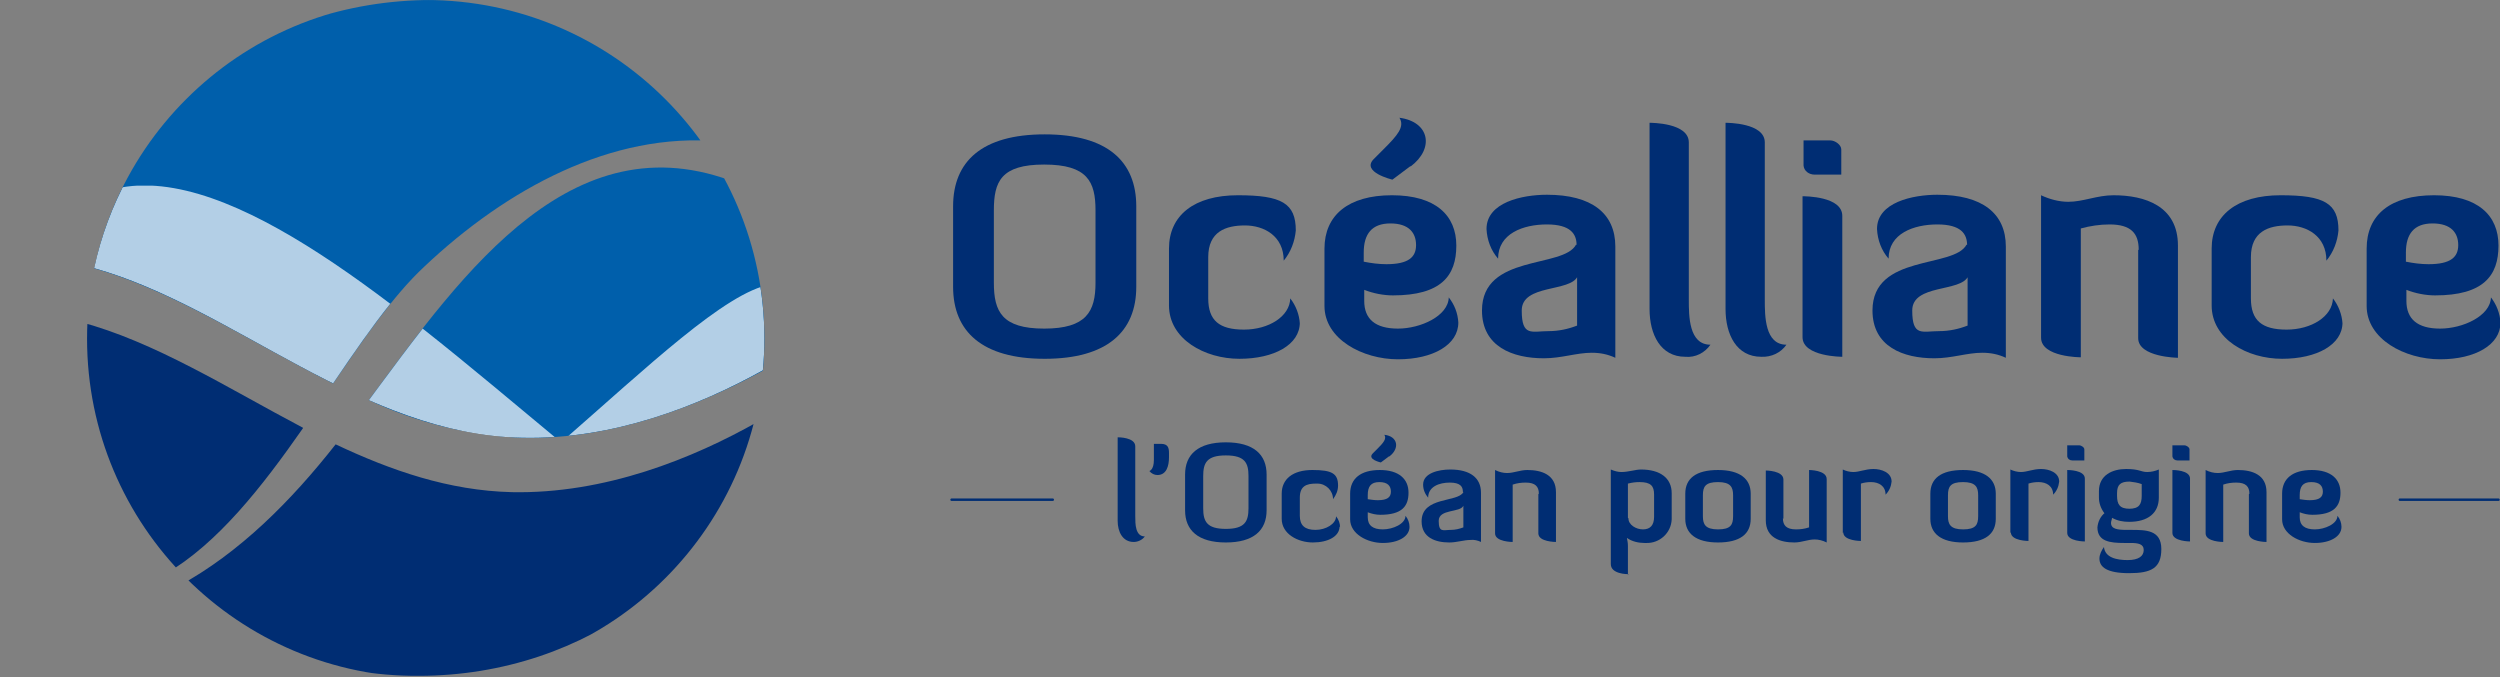 <?xml version="1.0" encoding="UTF-8"?>
<svg xmlns="http://www.w3.org/2000/svg" xmlns:xlink="http://www.w3.org/1999/xlink" version="1.1" viewBox="0 0 496.8 134.6">
  <rect x="0" y="0" width="496.8" height="134.6" fill="#808080" stroke="none"/>
  <defs>
    <clipPath id="clippath">
      <path d="M17.3,67.3c0,37.2,30.1,67.3,67.3,67.3,37.2,0,67.3-30.1,67.3-67.3C151.9,30.1,121.8,0,84.6,0,47.4,0,17.3,30.1,17.3,67.3Z" fill="none"></path>
    </clipPath>
    <clipPath id="clippath-1">
      <path d="M17.3,67.3c0,37.2,30.1,67.3,67.3,67.3,37.2,0,67.3-30.1,67.3-67.3C151.9,30.1,121.8,0,84.6,0,47.4,0,17.3,30.1,17.3,67.3Z" fill="none"></path>
    </clipPath>
    <clipPath id="clippath-2">
      <path d="M84.2,0c-5,0-10,.7-14.9,1.8C43.9,7.7,24.2,27.8,18.7,53.3c27.8,7.8,53.2,33.1,85.1,33.7,18,.4,35-6.3,47.8-13.4.2-2.1.3-4.2.3-6.3C151.9,30.2,121.8,0,84.6,0h-.4Z" fill="none"></path>
    </clipPath>
    <clipPath id="clippath-3">
      <rect x="0" y="36.9" width="161.5" height="84.9" fill="none"></rect>
    </clipPath>
  </defs>
  <g>
    <g id="Calque_1">
      <g id="Groupe_81">
        <line id="Ligne_40" x1="476.9" y1="99.3" x2="496.5" y2="99.3" fill="none" stroke="#002d73" stroke-linecap="round" stroke-width=".5"></line>
        <line id="Ligne_41" x1="189.1" y1="99.3" x2="209.2" y2="99.3" fill="none" stroke="#002d73" stroke-linecap="round" stroke-width=".5"></line>
        <g id="Groupe_69">
          <g id="Groupe_68">
            <path id="Tracé_183" d="M222.1,86.9c.2,0,3.5,0,3.5,1.8v13.9c0,1.5,0,4,1.9,4-.5.7-1.4,1.1-2.2,1.1-2.2,0-3.2-2-3.2-4.2v-16.5Z" fill="#002d73"></path>
            <path id="Tracé_184" d="M229.3,88.2h1.4c1.4,0,1.6.8,1.6,1.8v.9c0,1.7-.5,3.5-2.3,3.5-.6,0-1.2-.3-1.6-.8,0,0,.9-.2.9-2.2v-3.1Z" fill="#002d73"></path>
            <path id="Tracé_185" d="M251.7,101.4c0,4-2.6,6.4-8.1,6.4s-8.1-2.4-8.1-6.4v-7.1c0-4,2.6-6.4,8.1-6.4s8.1,2.4,8.1,6.4v7.1ZM248.1,94.6c0-2.6-.7-4.1-4.5-4.1s-4.5,1.5-4.5,4.1v6.4c0,2.6.7,4.1,4.5,4.1s4.5-1.5,4.5-4.1v-6.4Z" fill="#002d73"></path>
            <path id="Tracé_186" d="M266.2,104.6c0,2-2.3,3.2-5.3,3.2s-6.2-1.7-6.2-4.7v-5c0-2.9,2.2-4.7,6.1-4.7s5.1.7,5.1,3.1c0,1-.4,1.9-1,2.7,0-1.7-1.4-3.1-3.1-3.1-.1,0-.2,0-.3,0-1.9,0-3.2.5-3.2,2.8v3.6c0,1.9,1,2.8,3.1,2.8s4.1-1.2,4.1-2.7c.5.6.8,1.4.8,2.2" fill="#002d73"></path>
            <path id="Tracé_187" d="M268.3,103.1v-5c0-3,2.1-4.7,5.9-4.7s5.7,1.8,5.7,4.5-1.3,4.4-5.6,4.4c-.9,0-1.7-.2-2.5-.5v1c0,1.6,1,2.4,3,2.4s4.5-1.1,4.5-2.7c.5.6.8,1.4.8,2.2,0,1.9-2.2,3.2-5.3,3.2s-6.5-1.8-6.5-4.7M271.8,99.2c.7.1,1.3.2,2,.2,1.9,0,2.6-.6,2.6-1.7s-.6-1.9-2.3-1.9-2.3.9-2.3,2.6v.8ZM276,90.7l-1.6,1.2s-2.8-.6-1.6-1.8l.9-.9c1.2-1.2,1.9-2,1.4-2.8,2.7.3,3.1,2.7,1,4.3" fill="#002d73"></path>
            <path id="Tracé_188" d="M290.7,97.7c0-1-.5-1.8-2.6-1.8s-4.3.8-4.3,3c-.6-.7-1-1.6-1-2.6,0-2.3,3.1-3,5.4-3,4,0,6.1,1.7,6.1,4.6v9.8c-.6-.3-1.4-.5-2.1-.4-1.3,0-2.7.5-4.2.5-2.8,0-5.5-1-5.5-4.2,0-5,7.2-3.7,8.3-5.8M290.8,100.5c-.6,1.4-4.9.6-4.9,3s.9,1.8,2.4,1.8c.9,0,1.7-.2,2.5-.5v-4.4Z" fill="#002d73"></path>
            <path id="Tracé_189" d="M305.8,98.1c0-1.4-.7-2.2-2.6-2.2-.9,0-1.7.1-2.6.4v11.4s-3.5,0-3.5-1.7v-12.6c.8.4,1.6.6,2.4.6,1.3,0,2.6-.6,4-.6,2.8,0,5.7.9,5.7,4.4v9.9s-3.5,0-3.5-1.7v-7.8Z" fill="#002d73"></path>
            <path id="Tracé_190" d="M323.6,114.1c-.2,0-3.5,0-3.5-2v-18.8c.7.3,1.4.5,2.1.5,1.4,0,2.8-.5,3.9-.5,3.8,0,6.1,1.7,6.1,4.7v5.2c-.1,2.7-2.4,4.8-5.1,4.7,0,0-.2,0-.3,0-1.2,0-2.5-.3-3.5-1,.1.5.2,1,.2,1.6v5.8ZM323.6,103c0,1.3,1.5,2.2,2.9,2.2s2.2-.8,2.2-2.5v-4.4c0-1.7-.6-2.5-2.9-2.5-.8,0-1.5.1-2.3.3v6.8Z" fill="#002d73"></path>
            <path id="Tracé_191" d="M347.9,103.1c0,3-2.1,4.7-6.5,4.7s-6.5-1.8-6.5-4.7v-5c0-3,2.1-4.7,6.5-4.7s6.5,1.8,6.5,4.7v5ZM344.4,98.4c0-1.6-.5-2.6-3-2.6s-3,.9-3,2.6v4.2c0,1.6.5,2.6,3,2.6s3-.9,3-2.6v-4.2Z" fill="#002d73"></path>
            <path id="Tracé_192" d="M354.3,103c0,1.4.7,2.2,2.6,2.2.9,0,1.7-.1,2.6-.4v-11.4s3.5,0,3.5,1.8v12.6c-.8-.4-1.6-.6-2.4-.6-1.3,0-2.6.6-4,.6-2.8,0-5.7-.9-5.7-4.4v-9.9s3.5,0,3.5,1.8v7.8Z" fill="#002d73"></path>
            <path id="Tracé_193" d="M366.2,105.9v-12.6c.6.3,1.4.5,2.1.5,1.2,0,2.4-.6,4-.6s3.6.7,3.6,2.5c-.1,1-.5,1.9-1.2,2.6,0-1.7-1.3-2.5-2.9-2.5-.7,0-1.4.1-2,.3v11.4s-3.5,0-3.5-1.7" fill="#002d73"></path>
            <path id="Tracé_194" d="M396.6,103.1c0,3-2.1,4.7-6.5,4.7s-6.5-1.8-6.5-4.7v-5c0-3,2.1-4.7,6.5-4.7s6.5,1.8,6.5,4.7v5ZM393.1,98.4c0-1.6-.5-2.6-3-2.6s-3,.9-3,2.6v4.2c0,1.6.5,2.6,3,2.6s3-.9,3-2.6v-4.2Z" fill="#002d73"></path>
            <path id="Tracé_195" d="M399.5,105.9v-12.6c.6.3,1.4.5,2.1.5,1.2,0,2.4-.6,4-.6s3.6.7,3.6,2.5c-.1,1-.5,1.9-1.2,2.6,0-1.7-1.3-2.5-2.9-2.5-.7,0-1.4.1-2,.3v11.4s-3.5,0-3.5-1.7" fill="#002d73"></path>
            <path id="Tracé_196" d="M410.8,93.4c.2,0,3.5,0,3.5,1.7v12.5s-3.5,0-3.5-1.7v-12.5ZM410.8,88.5h2.4c.4,0,1,.4,1,.8v2.2h-2.4c-.5,0-.9-.3-1-.8v-2.2Z" fill="#002d73"></path>
            <path id="Tracé_197" d="M418.2,102c-.7-.9-1.1-2-1.1-3.1v-1.3c0-3.2,2.7-4.4,5.4-4.4s2.9.6,4.2.6c.8,0,1.6-.2,2.3-.5v5.6c0,3-2.1,4.8-5.9,4.8-1.2,0-2.3-.2-3.4-.8,0,.3-.2.7-.2,1,0,1.2,1.2,1.4,3.1,1.4h.9c2.9,0,6,0,6,3.8s-2,4.8-6.4,4.8-5.9-1.2-5.9-2.9c0-.8.4-1.6.9-2.3.2,2.1,2.5,2.6,4.7,2.6s3.2-.8,3.2-2-1.1-1.4-2.6-1.4h-1.3c-2.8,0-5.3-.3-5.3-3.1.1-1.1.6-2.2,1.5-2.9M423.1,101.1c2,0,2.5-.9,2.5-2.6v-2.3c-.8-.3-1.6-.4-2.4-.5-1.8,0-2.5.6-2.5,2.3v.5c0,1.7.5,2.6,2.5,2.6" fill="#002d73"></path>
            <path id="Tracé_198" d="M431.7,93.4c.2,0,3.5,0,3.5,1.7v12.5s-3.5,0-3.5-1.7v-12.5ZM431.7,88.5h2.4c.4,0,1,.4,1,.8v2.2h-2.4c-.5,0-.9-.3-1-.8v-2.2Z" fill="#002d73"></path>
            <path id="Tracé_199" d="M447,98.1c0-1.4-.7-2.2-2.6-2.2-.9,0-1.7.1-2.6.4v11.4s-3.5,0-3.5-1.7v-12.6c.8.4,1.6.6,2.4.6,1.3,0,2.6-.6,4-.6,2.8,0,5.7.9,5.7,4.4v9.9s-3.5,0-3.5-1.7v-7.8Z" fill="#002d73"></path>
            <path id="Tracé_200" d="M453.5,103.1v-5c0-3,2.1-4.7,5.9-4.7s5.7,1.8,5.7,4.5-1.3,4.4-5.6,4.4c-.9,0-1.7-.2-2.5-.5v1c0,1.6,1,2.4,3,2.4s4.5-1.1,4.5-2.7c.5.6.8,1.4.8,2.2,0,1.9-2.2,3.2-5.3,3.2s-6.5-1.8-6.5-4.7M457,99.2c.7.1,1.3.2,2,.2,1.9,0,2.6-.6,2.6-1.7s-.6-1.9-2.3-1.9-2.3.9-2.3,2.6v.8Z" fill="#002d73"></path>
            <path id="Tracé_201" d="M225.8,57c0,8.9-5.8,14.3-18.2,14.3s-18.2-5.4-18.2-14.3v-16c0-8.9,5.7-14.3,18.2-14.3s18.2,5.4,18.2,14.3v16ZM217.7,41.8c0-5.7-1.6-9.1-10.2-9.1s-10,3.4-10,9.1v14.4c0,5.7,1.6,9.1,10,9.1s10.2-3.4,10.2-9.1v-14.4Z" fill="#002d73"></path>
            <path id="Tracé_202" d="M258.3,64.1c0,4.4-5.1,7.2-12,7.2s-14-3.9-14-10.6v-11.3c0-6.6,5-10.6,13.7-10.6s11.5,1.6,11.5,7c-.2,2.2-1,4.3-2.4,6,0-4.9-3.9-7-7.7-7s-7.3,1.2-7.3,6.3v8.2c0,4.4,2.2,6.2,7.1,6.2s9.1-2.6,9.2-6.2c1.1,1.4,1.8,3.2,1.9,5" fill="#002d73"></path>
            <path id="Tracé_203" d="M263.2,60.7v-11.3c0-6.6,4.7-10.6,13.4-10.6s12.8,4,12.8,10-3,9.9-12.6,9.9c-1.9,0-3.9-.4-5.7-1.1v2.2c0,3.6,2.2,5.5,6.7,5.5s10-2.5,10.1-6.2c1.1,1.4,1.8,3.1,1.9,5,0,4.4-5,7.3-12,7.3s-14.6-4-14.6-10.6M271,52c1.5.3,3,.5,4.5.5,4.4,0,5.9-1.4,5.9-3.8s-1.4-4.3-5.1-4.3-5.3,2.1-5.3,5.8v1.8ZM280.3,33l-3.6,2.7s-6.3-1.5-3.7-4.1l2-2c2.7-2.7,4.2-4.4,3.1-6.2,6,.8,7,6.1,2.2,9.7" fill="#002d73"></path>
            <path id="Tracé_204" d="M313.3,48.7c0-2.2-1.2-4.1-5.9-4.1s-9.7,1.8-9.7,6.8c-1.4-1.6-2.2-3.7-2.3-5.9,0-5.3,7.1-6.8,12-6.8,8.9,0,13.6,3.7,13.6,10.3v22.1c-1.5-.7-3-1-4.7-1-3,0-6,1.1-9.5,1.1-6.2,0-12.3-2.3-12.3-9.5,0-11.3,16.2-8.3,18.7-13.1M313.5,54.9c-1.4,3.2-11.1,1.5-11.1,6.8s2,4.1,5.4,4.1c1.9,0,3.8-.4,5.6-1.1v-9.9Z" fill="#002d73"></path>
            <path id="Tracé_205" d="M327.7,24.4c.5,0,7.9,0,7.9,3.9v31.2c0,3.3,0,9,4.3,9-1.1,1.6-3,2.6-5,2.4-4.9,0-7.1-4.4-7.1-9.5V24.4Z" fill="#002d73"></path>
            <path id="Tracé_206" d="M342.8,24.4c.5,0,7.9,0,7.9,3.9v31.2c0,3.3,0,9,4.3,9-1.1,1.6-3,2.5-5,2.4-4.9,0-7.1-4.4-7.1-9.5V24.4Z" fill="#002d73"></path>
            <path id="Tracé_207" d="M358.2,39c.5,0,7.9,0,7.9,3.9v28s-7.9,0-7.9-3.9v-28ZM358.4,27.9h5.3c1,0,2.2.9,2.2,1.8v5h-5.3c-1.1,0-2.1-.7-2.2-1.8v-5Z" fill="#002d73"></path>
            <path id="Tracé_208" d="M390.9,48.7c0-2.2-1.2-4.1-5.9-4.1s-9.7,1.8-9.7,6.8c-1.4-1.6-2.2-3.7-2.3-5.9,0-5.3,7.1-6.8,12-6.8,8.9,0,13.6,3.7,13.6,10.3v22.1c-1.5-.7-3-1-4.7-1-3,0-6,1.1-9.5,1.1-6.2,0-12.3-2.3-12.3-9.5,0-11.3,16.2-8.3,18.7-13.1M391.1,54.9c-1.4,3.2-11.1,1.5-11.1,6.8s2,4.1,5.4,4.1c1.9,0,3.8-.4,5.6-1.1v-9.9Z" fill="#002d73"></path>
            <path id="Tracé_209" d="M425,49.6c0-3.2-1.5-5-5.8-5-1.9,0-3.9.3-5.7.8v25.6s-7.9,0-7.9-3.9v-28.3c1.7.8,3.6,1.3,5.4,1.3,3,0,5.7-1.3,9-1.3,6.2,0,12.8,2.1,12.8,10v22.3s-7.9-.1-7.9-3.9v-17.5Z" fill="#002d73"></path>
            <path id="Tracé_210" d="M465.5,64.1c0,4.4-5.1,7.2-12,7.2s-14-3.9-14-10.6v-11.3c0-6.6,5-10.6,13.7-10.6s11.5,1.6,11.5,7c-.2,2.2-1,4.3-2.4,6,0-4.9-3.9-7-7.7-7s-7.3,1.2-7.3,6.3v8.2c0,4.4,2.2,6.2,7.1,6.2s9.1-2.6,9.2-6.2c1.1,1.4,1.8,3.2,1.9,5" fill="#002d73"></path>
            <path id="Tracé_211" d="M470.3,60.7v-11.3c0-6.7,4.7-10.6,13.4-10.6s12.8,4,12.8,10-3,9.9-12.6,9.9c-1.9,0-3.9-.4-5.7-1.1v2.2c0,3.6,2.2,5.5,6.7,5.5s10-2.5,10.1-6.2c1.1,1.4,1.8,3.2,1.9,5,0,4.4-5,7.3-12,7.3s-14.6-4-14.6-10.6M478.1,52c1.5.3,3,.5,4.5.5,4.4,0,5.9-1.4,5.9-3.8s-1.4-4.3-5.1-4.3-5.3,2.1-5.3,5.8v1.8Z" fill="#002d73"></path>
          </g>
        </g>
        <g id="Groupe_71">
          <g clip-path="url(#clippath)">
            <g id="Groupe_70">
              <path id="Tracé_212" d="M101.7,97.8c-12.5-.3-24-4.3-35-9.5-8.8,11.2-19.1,21.6-31.3,28.2,13.2,11.6,30.2,17.9,47.8,17.8,33.6,0,61.6-21.7,67.4-50.5-12.9,7.3-30.4,14.4-49,14M60.2,85c-15-7.9-29.4-17.1-44.5-21.1-.4,2.8-.7,5.6-.7,8.5,0,15.7,6.5,30.7,17.8,41.7,10.5-6.1,19.3-17.4,27.4-29" fill="#002d73"></path>
            </g>
          </g>
        </g>
        <g id="Groupe_75">
          <g clip-path="url(#clippath-1)">
            <g id="Groupe_74">
              <path id="Tracé_215" d="M148.2,37.1c-33.8-14.9-56.1,17-74.9,42.4,9.6,4.5,20,7.1,30.5,7.5,18.6.4,36.1-6.8,49-14,.7-3.6,1.1-7.3,1.1-11,0-8.6-1.9-17.1-5.7-24.9M84.3,53c16.4-15.5,37.3-26.8,58.6-24.9C130.7,11.3,109.7,0,85.8,0,51.2,0,22.6,23,17.9,53.1c16.3,4.4,31.9,14.9,48.3,23.1,6.1-8.9,11.9-17.4,18-23.1" fill="#005fab"></path>
            </g>
          </g>
        </g>
        <g id="Groupe_80">
          <g clip-path="url(#clippath-2)">
            <g id="Groupe_79">
              <g id="Groupe_78" opacity=".7">
                <g id="Groupe_77">
                  <g clip-path="url(#clippath-3)">
                    <g id="Groupe_76">
                      <path id="Tracé_217" d="M77.6,60.4C47.6,37.7,17.4,22.9,3.8,56.9c-9.6,24-.9,49,23.8,59.6,21.1-8.2,35.3-37.9,50-56.2M67.8,86.9c-9.9,12.8-21.5,24.6-35.8,31.4,6.6,2.2,13.5,3.4,20.5,3.5,17.7.6,39.5-16.8,59-33.9-8.7-7.2-18-15.1-27.5-22.6-5.7,7.3-11.1,14.9-16.2,21.6M111.5,87.9c23.1,19.1,41.4,32.5,45.1,15.9,16.4-74.8-10.6-46-45.1-15.9" fill="#fff"></path>
                    </g>
                  </g>
                </g>
              </g>
            </g>
          </g>
        </g>
      </g>
    </g>
  </g>
</svg>
